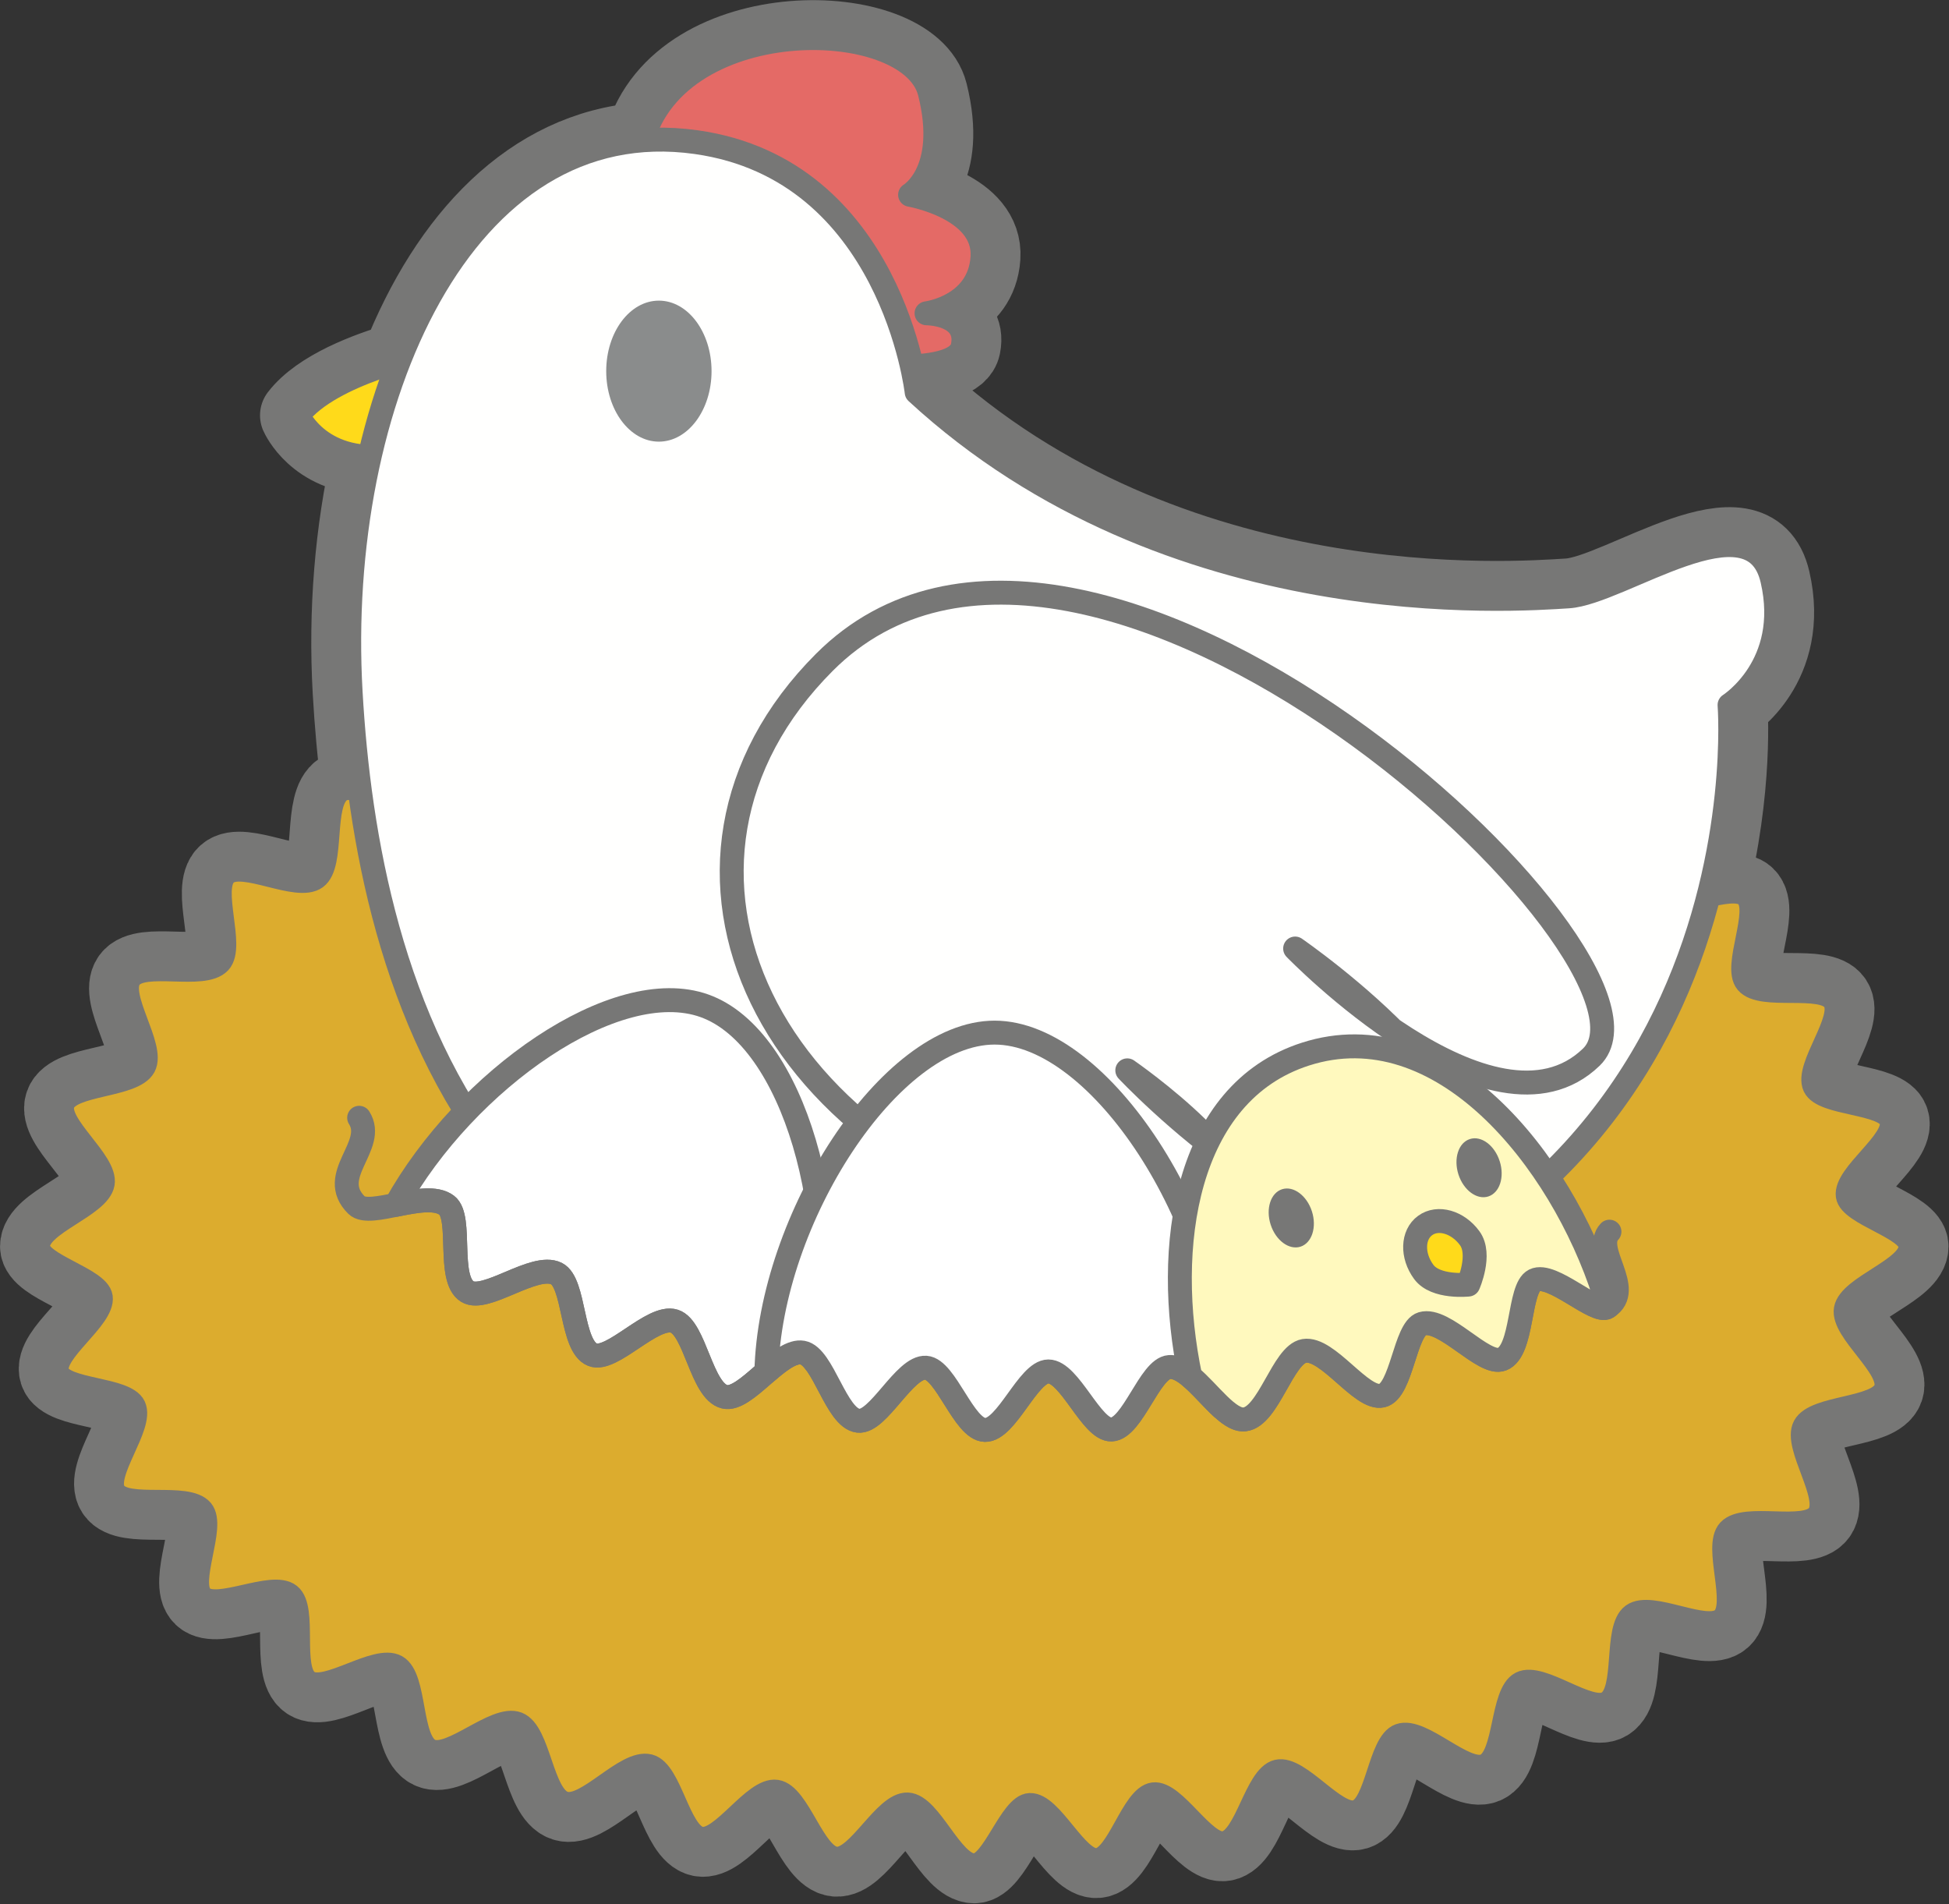 <?xml version="1.0" encoding="UTF-8"?>
<!DOCTYPE svg PUBLIC "-//W3C//DTD SVG 1.1//EN" "http://www.w3.org/Graphics/SVG/1.1/DTD/svg11.dtd">
<svg version="1.1" xmlns="http://www.w3.org/2000/svg" xmlns:xlink="http://www.w3.org/1999/xlink" x="0" y="0" width="607" height="593" viewBox="0, 0, 607, 593">
  <rect x="0" y="0" width="607" height="593" fill="#333333" stroke="none"/>
  <g id="Layer_1">
    <g>
      <path d="M595.031,388.135 C595.031,382.386 576.261,377.984 575.468,372.375 C574.533,365.793 591.014,355.275 589.031,348.916 C587.219,343.051 567.814,343.961 565.154,338.318 C562.298,332.246 575.05,317.348 571.277,311.574 C567.556,305.848 548.612,311.269 544.05,305.866 C539.88,300.944 548.823,283.547 544.006,278.915 C541.859,276.846 537.165,277.643 532.173,278.741 C540.732,245.378 538.654,219.538 538.654,219.538 C538.654,219.538 558.133,207.237 551.984,180.588 C545.833,153.932 504.831,184.688 488.434,185.714 C472.034,186.736 364.411,194.94 285.493,122.16 C285.493,122.16 285.143,119.064 284.023,114.11 C291.906,113.72 298.977,112.136 299.842,107.811 C301.886,97.563 288.564,97.563 288.564,97.563 C288.564,97.563 304.96,95.511 305.99,80.133 C307.012,64.758 283.438,60.661 283.438,60.661 C283.438,60.661 295.735,53.491 289.586,28.893 C283.565,4.805 211.694,3.319 200.056,43.701 C165.25,46.419 139.433,73.969 124.296,112.283 C114.377,115.195 99.367,120.785 92.793,129.334 C92.793,129.334 98.214,141.709 115.099,142.266 C109.831,165.273 107.772,190.392 109.194,215.434 C109.743,225.108 110.636,235.372 112.039,245.956 C109.668,245.271 107.596,245.105 106.123,245.997 C99.855,249.788 104.061,269.118 98.349,273.28 C92.543,277.485 75.531,267.474 70.343,272.025 C65.068,276.649 72.948,294.665 68.349,299.605 C63.376,304.957 44.592,298.779 40.467,304.462 C36.254,310.25 48.099,325.989 44.825,332.089 C41.5,338.303 21.84,337.23 19.548,343.714 C17.204,350.305 33.198,361.729 31.99,368.576 C30.76,375.521 11.824,380.982 11.824,388.135 C11.824,393.891 30.582,398.296 31.389,403.91 C32.314,410.495 15.848,421.009 17.816,427.368 C19.642,433.233 39.04,432.316 41.696,437.966 C44.556,444.03 31.812,458.939 35.58,464.713 C39.306,470.436 58.242,465.018 62.808,470.411 C66.966,475.344 58.031,492.73 62.848,497.372 C67.6,501.942 84.804,492.508 90.149,496.769 C95.417,500.967 90.083,519.896 95.89,523.771 C101.602,527.587 117.209,515.526 123.419,519.012 C129.524,522.439 127.41,542.092 133.955,545.174 C140.394,548.204 154.339,534.135 161.172,536.813 C167.898,539.447 168.619,559.278 175.695,561.552 C182.662,563.79 194.9,548.121 202.18,549.986 C208.762,551.682 211.355,571.19 218.166,572.554 C224.886,573.907 234.88,556.925 241.807,557.951 C248.642,558.958 253.325,578.12 260.332,578.797 C267.259,579.478 275.605,561.592 282.685,561.931 C289.684,562.269 296.302,580.881 303.425,580.881 C309.363,580.881 314.882,562.32 320.735,562.087 C327.401,561.818 335.161,579.805 341.694,579.244 C348.276,578.684 352.787,559.628 359.216,558.769 C365.717,557.9 375.001,575.115 381.328,573.958 C388.204,572.711 391.202,553.243 397.863,551.664 C404.59,550.078 415.923,566.155 422.41,564.244 C428.954,562.32 429.671,542.696 435.947,540.455 C442.747,538.035 456.113,552.592 462.564,549.831 C469.097,547.014 467.595,527.354 473.732,524.207 C479.958,521.027 494.946,533.782 500.734,530.272 C506.996,526.481 502.79,507.151 508.505,503.004 C514.308,498.792 531.316,508.796 536.504,504.245 C541.776,499.621 533.899,481.612 538.498,476.664 C543.472,471.32 562.258,477.497 566.387,471.8 C570.593,466.009 558.751,450.273 562.029,444.18 C565.355,437.976 585.008,439.058 587.307,432.563 C589.642,425.963 573.656,414.54 574.864,407.693 C576.094,400.755 595.031,395.294 595.031,388.135 z" fill="#FFDA1A"/>
      <path d="M595.031,388.135 C595.031,382.386 576.261,377.984 575.468,372.375 C574.533,365.793 591.014,355.275 589.031,348.916 C587.219,343.051 567.814,343.961 565.154,338.318 C562.298,332.246 575.05,317.348 571.277,311.574 C567.556,305.848 548.612,311.269 544.05,305.866 C539.88,300.944 548.823,283.547 544.006,278.915 C541.859,276.846 537.165,277.643 532.173,278.741 C540.732,245.378 538.654,219.538 538.654,219.538 C538.654,219.538 558.133,207.237 551.984,180.588 C545.833,153.932 504.831,184.688 488.434,185.714 C472.034,186.736 364.411,194.94 285.493,122.16 C285.493,122.16 285.143,119.064 284.023,114.11 C291.906,113.72 298.977,112.136 299.842,107.811 C301.886,97.563 288.564,97.563 288.564,97.563 C288.564,97.563 304.96,95.511 305.99,80.133 C307.012,64.758 283.438,60.661 283.438,60.661 C283.438,60.661 295.735,53.491 289.586,28.893 C283.565,4.805 211.694,3.319 200.056,43.701 C165.25,46.419 139.433,73.969 124.296,112.283 C114.377,115.195 99.367,120.785 92.793,129.334 C92.793,129.334 98.214,141.709 115.099,142.266 C109.831,165.273 107.772,190.392 109.194,215.434 C109.743,225.108 110.636,235.372 112.039,245.956 C109.668,245.271 107.596,245.105 106.123,245.997 C99.855,249.788 104.061,269.118 98.349,273.28 C92.543,277.485 75.531,267.474 70.343,272.025 C65.068,276.649 72.948,294.665 68.349,299.605 C63.376,304.957 44.592,298.779 40.467,304.462 C36.254,310.25 48.099,325.989 44.825,332.089 C41.5,338.303 21.84,337.23 19.548,343.714 C17.204,350.305 33.198,361.729 31.99,368.576 C30.76,375.521 11.824,380.982 11.824,388.135 C11.824,393.891 30.582,398.296 31.389,403.91 C32.314,410.495 15.848,421.009 17.816,427.368 C19.642,433.233 39.04,432.316 41.696,437.966 C44.556,444.03 31.812,458.939 35.58,464.713 C39.306,470.436 58.242,465.018 62.808,470.411 C66.966,475.344 58.031,492.73 62.848,497.372 C67.6,501.942 84.804,492.508 90.149,496.769 C95.417,500.967 90.083,519.896 95.89,523.771 C101.602,527.587 117.209,515.526 123.419,519.012 C129.524,522.439 127.41,542.092 133.955,545.174 C140.394,548.204 154.339,534.135 161.172,536.813 C167.898,539.447 168.619,559.278 175.695,561.552 C182.662,563.79 194.9,548.121 202.18,549.986 C208.762,551.682 211.355,571.19 218.166,572.554 C224.886,573.907 234.88,556.925 241.807,557.951 C248.642,558.958 253.325,578.12 260.332,578.797 C267.259,579.478 275.605,561.592 282.685,561.931 C289.684,562.269 296.302,580.881 303.425,580.881 C309.363,580.881 314.882,562.32 320.735,562.087 C327.401,561.818 335.161,579.805 341.694,579.244 C348.276,578.684 352.787,559.628 359.216,558.769 C365.717,557.9 375.001,575.115 381.328,573.958 C388.204,572.711 391.202,553.243 397.863,551.664 C404.59,550.078 415.923,566.155 422.41,564.244 C428.954,562.32 429.671,542.696 435.947,540.455 C442.747,538.035 456.113,552.592 462.564,549.831 C469.097,547.014 467.595,527.354 473.732,524.207 C479.958,521.027 494.946,533.782 500.734,530.272 C506.996,526.481 502.79,507.151 508.505,503.004 C514.308,498.792 531.316,508.796 536.504,504.245 C541.776,499.621 533.899,481.612 538.498,476.664 C543.472,471.32 562.258,477.497 566.387,471.8 C570.593,466.009 558.751,450.273 562.029,444.18 C565.355,437.976 585.008,439.058 587.307,432.563 C589.642,425.963 573.656,414.54 574.864,407.693 C576.094,400.755 595.031,395.294 595.031,388.135 z" fill-opacity="0" stroke="#777776" stroke-width="23.623" stroke-linecap="round" stroke-linejoin="round"/>
    </g>
    <g>
      <path d="M595.031,388.135 C595.031,395.294 576.094,400.755 574.864,407.693 C573.656,414.54 589.642,425.963 587.307,432.563 C585.008,439.058 565.355,437.976 562.029,444.18 C558.751,450.273 570.593,466.009 566.387,471.8 C562.258,477.497 543.472,471.32 538.498,476.664 C533.899,481.612 541.776,499.621 536.504,504.245 C531.316,508.796 514.308,498.792 508.505,503.004 C502.79,507.151 506.996,526.481 500.734,530.272 C494.946,533.782 479.958,521.027 473.732,524.207 C467.595,527.354 469.097,547.014 462.564,549.831 C456.113,552.592 442.747,538.035 435.947,540.455 C429.671,542.696 428.954,562.32 422.409,564.244 C415.923,566.155 404.59,550.078 397.863,551.664 C391.202,553.243 388.204,572.711 381.328,573.958 C375.001,575.115 365.717,557.9 359.216,558.769 C352.787,559.628 348.276,578.684 341.695,579.244 C335.161,579.805 327.401,561.818 320.735,562.087 C314.882,562.32 309.363,580.881 303.426,580.881 C296.302,580.881 289.684,562.269 282.685,561.931 C275.605,561.593 267.259,579.478 260.332,578.797 C253.325,578.12 248.642,558.958 241.807,557.951 C234.88,556.925 224.886,573.907 218.166,572.554 C211.355,571.19 208.762,551.682 202.18,549.986 C194.9,548.121 182.662,563.79 175.695,561.552 C168.619,559.278 167.898,539.447 161.172,536.813 C154.339,534.135 140.394,548.204 133.955,545.174 C127.41,542.092 129.524,522.439 123.419,519.012 C117.209,515.526 101.602,527.587 95.89,523.771 C90.083,519.896 95.417,500.967 90.149,496.769 C84.804,492.508 67.6,501.942 62.848,497.372 C58.031,492.73 66.966,475.344 62.808,470.411 C58.242,465.018 39.306,470.436 35.58,464.713 C31.812,458.939 44.556,444.03 41.696,437.966 C39.04,432.316 19.642,433.233 17.816,427.368 C15.848,421.009 32.314,410.495 31.389,403.91 C30.582,398.296 11.824,393.891 11.824,388.135 C11.824,380.982 30.76,375.521 31.99,368.576 C33.198,361.729 17.204,350.305 19.548,343.714 C21.84,337.23 41.5,338.303 44.825,332.089 C48.099,325.989 36.254,310.25 40.467,304.462 C44.592,298.779 63.376,304.957 68.349,299.605 C72.948,294.665 65.068,276.649 70.343,272.025 C75.531,267.474 92.543,277.485 98.349,273.28 C104.061,269.118 99.855,249.788 106.123,245.997 C111.901,242.494 126.893,255.249 133.115,252.07 C139.252,248.923 137.753,229.255 144.284,226.454 C150.738,223.685 164.104,238.252 170.903,235.822 C177.175,233.584 177.896,213.956 184.444,212.032 C190.924,210.122 202.257,226.199 208.991,224.609 C215.641,223.034 218.65,203.562 225.526,202.315 C231.849,201.162 241.133,218.373 247.628,217.508 C254.067,216.649 258.574,197.596 265.171,197.029 C271.694,196.465 279.454,214.459 286.119,214.193 C291.965,213.956 297.492,195.399 303.426,195.399 C310.552,195.399 317.177,214.008 324.17,214.342 C331.25,214.684 339.596,196.803 346.523,197.476 C353.533,198.156 358.223,217.315 365.055,218.326 C371.975,219.352 381.969,202.373 388.691,203.719 C395.502,205.087 398.092,224.595 404.674,226.29 C411.946,228.149 424.192,212.487 431.159,214.721 C438.239,216.995 438.963,236.822 445.686,239.464 C452.522,242.142 466.46,228.065 472.899,231.107 C479.444,234.185 477.33,253.838 483.438,257.264 C489.638,260.75 505.253,248.69 510.969,252.506 C516.771,256.388 511.437,275.313 516.702,279.508 C522.05,283.779 539.258,274.338 544.006,278.915 C548.823,283.547 539.88,300.944 544.05,305.866 C548.612,311.269 567.556,305.848 571.277,311.574 C575.05,317.348 562.298,332.246 565.154,338.318 C567.814,343.961 587.219,343.051 589.031,348.916 C591.014,355.275 574.533,365.793 575.468,372.375 C576.261,377.984 595.031,382.386 595.031,388.135 z" fill="#DCAC2E"/>
      <path d="M595.031,388.135 C595.031,395.294 576.094,400.755 574.864,407.693 C573.656,414.54 589.642,425.963 587.307,432.563 C585.008,439.058 565.355,437.976 562.029,444.18 C558.751,450.273 570.593,466.009 566.387,471.8 C562.258,477.497 543.472,471.32 538.498,476.664 C533.899,481.612 541.776,499.621 536.504,504.245 C531.316,508.796 514.308,498.792 508.505,503.004 C502.79,507.151 506.996,526.481 500.734,530.272 C494.946,533.782 479.958,521.027 473.732,524.207 C467.595,527.354 469.097,547.014 462.564,549.831 C456.113,552.592 442.747,538.035 435.947,540.455 C429.671,542.696 428.954,562.32 422.409,564.244 C415.923,566.155 404.59,550.078 397.863,551.664 C391.202,553.243 388.204,572.711 381.328,573.958 C375.001,575.115 365.717,557.9 359.216,558.769 C352.787,559.628 348.276,578.684 341.695,579.244 C335.161,579.805 327.401,561.818 320.735,562.087 C314.882,562.32 309.363,580.881 303.426,580.881 C296.302,580.881 289.684,562.269 282.685,561.931 C275.605,561.593 267.259,579.478 260.332,578.797 C253.325,578.12 248.642,558.958 241.807,557.951 C234.88,556.925 224.886,573.907 218.166,572.554 C211.355,571.19 208.762,551.682 202.18,549.986 C194.9,548.121 182.662,563.79 175.695,561.552 C168.619,559.278 167.898,539.447 161.172,536.813 C154.339,534.135 140.394,548.204 133.955,545.174 C127.41,542.092 129.524,522.439 123.419,519.012 C117.209,515.526 101.602,527.587 95.89,523.771 C90.083,519.896 95.417,500.967 90.149,496.769 C84.804,492.508 67.6,501.942 62.848,497.372 C58.031,492.73 66.966,475.344 62.808,470.411 C58.242,465.018 39.306,470.436 35.58,464.713 C31.812,458.939 44.556,444.03 41.696,437.966 C39.04,432.316 19.642,433.233 17.816,427.368 C15.848,421.009 32.314,410.495 31.389,403.91 C30.582,398.296 11.824,393.891 11.824,388.135 C11.824,380.982 30.76,375.521 31.99,368.576 C33.198,361.729 17.204,350.305 19.548,343.714 C21.84,337.23 41.5,338.303 44.825,332.089 C48.099,325.989 36.254,310.25 40.467,304.462 C44.592,298.779 63.376,304.957 68.349,299.605 C72.948,294.665 65.068,276.649 70.343,272.025 C75.531,267.474 92.543,277.485 98.349,273.28 C104.061,269.118 99.855,249.788 106.123,245.997 C111.901,242.494 126.893,255.249 133.115,252.07 C139.252,248.923 137.753,229.255 144.284,226.454 C150.738,223.685 164.104,238.252 170.903,235.822 C177.175,233.584 177.896,213.956 184.444,212.032 C190.924,210.122 202.257,226.199 208.991,224.609 C215.641,223.034 218.65,203.562 225.526,202.315 C231.849,201.162 241.133,218.373 247.628,217.508 C254.067,216.649 258.574,197.596 265.171,197.029 C271.694,196.465 279.454,214.459 286.119,214.193 C291.965,213.956 297.492,195.399 303.426,195.399 C310.552,195.399 317.177,214.008 324.17,214.342 C331.25,214.684 339.596,196.803 346.523,197.476 C353.533,198.156 358.223,217.315 365.055,218.326 C371.975,219.352 381.969,202.373 388.691,203.719 C395.502,205.087 398.092,224.595 404.674,226.29 C411.946,228.149 424.192,212.487 431.159,214.721 C438.239,216.995 438.963,236.822 445.686,239.464 C452.522,242.142 466.46,228.065 472.899,231.107 C479.444,234.185 477.33,253.838 483.438,257.264 C489.638,260.75 505.253,248.69 510.969,252.506 C516.771,256.388 511.437,275.313 516.702,279.508 C522.05,283.779 539.258,274.338 544.006,278.915 C548.823,283.547 539.88,300.944 544.05,305.866 C548.612,311.269 567.556,305.848 571.277,311.574 C575.05,317.348 562.298,332.246 565.154,338.318 C567.814,343.961 587.219,343.051 589.031,348.916 C591.014,355.275 574.533,365.793 575.468,372.375 C576.261,377.984 595.031,382.386 595.031,388.135 z" fill-opacity="0" stroke="#777776" stroke-width="7.451" stroke-linecap="round" stroke-linejoin="round"/>
    </g>
    <g>
      <path d="M199.39,46.31 C208.616,3.259 283.438,4.296 289.586,28.893 C295.735,53.491 283.438,60.661 283.438,60.661 C283.438,60.661 307.012,64.758 305.99,80.133 C304.96,95.511 288.564,97.563 288.564,97.563 C288.564,97.563 301.886,97.563 299.842,107.811 C297.793,118.063 260.892,112.937 260.892,112.937 L199.39,46.31 z" fill="#E46A66"/>
      <path d="M199.39,46.31 C208.616,3.259 283.438,4.296 289.586,28.893 C295.735,53.491 283.438,60.661 283.438,60.661 C283.438,60.661 307.012,64.758 305.99,80.133 C304.96,95.511 288.564,97.563 288.564,97.563 C288.564,97.563 301.886,97.563 299.842,107.811 C297.793,118.063 260.892,112.937 260.892,112.937 L199.39,46.31 z" fill-opacity="0" stroke="#777776" stroke-width="7.451" stroke-linecap="round" stroke-linejoin="round"/>
    </g>
    <g>
      <path d="M133.791,109.863 C133.791,109.863 103.038,116.011 92.793,129.334 C92.793,129.334 99.964,145.735 123.539,141.635 L133.791,109.863 z" fill="#FFDA1A"/>
      <path d="M133.791,109.863 C133.791,109.863 103.038,116.011 92.793,129.334 C92.793,129.334 99.964,145.735 123.539,141.635 L133.791,109.863 z" fill-opacity="0" stroke="#777776" stroke-width="7.451" stroke-linecap="round" stroke-linejoin="round"/>
    </g>
    <g>
      <path d="M216.817,44.264 C144.048,34.013 104.072,125.238 109.194,215.434 C114.316,305.633 149.163,447.087 351.085,422.479 C553.01,397.881 538.654,219.538 538.654,219.538 C538.654,219.538 558.133,207.237 551.984,180.588 C545.833,153.932 504.831,184.688 488.434,185.714 C472.034,186.736 364.411,194.94 285.493,122.16 C285.493,122.16 277.711,52.843 216.817,44.264 z" fill="#FFFFFE"/>
      <path d="M216.817,44.264 C144.048,34.013 104.072,125.238 109.194,215.434 C114.316,305.633 149.163,447.087 351.085,422.479 C553.01,397.881 538.654,219.538 538.654,219.538 C538.654,219.538 558.133,207.237 551.984,180.588 C545.833,153.932 504.831,184.688 488.434,185.714 C472.034,186.736 364.411,194.94 285.493,122.16 C285.493,122.16 277.711,52.843 216.817,44.264 z" fill-opacity="0" stroke="#777776" stroke-width="7.451" stroke-linecap="round" stroke-linejoin="round"/>
    </g>
    <path d="M221.606,115.573 C221.606,127.695 214.257,137.533 205.198,137.533 C196.14,137.533 188.801,127.695 188.801,115.573 C188.801,103.441 196.14,93.619 205.198,93.619 C214.257,93.619 221.606,103.441 221.606,115.573" fill="#8A8C8C"/>
    <g>
      <path d="M256.788,206.207 C194.268,268.728 237.313,363.032 345.962,385.581 C345.962,385.581 376.711,397.881 386.964,381.477 C397.208,365.08 351.085,333.312 351.085,333.312 C351.085,333.312 414.635,400.955 448.462,375.325 C482.286,349.709 403.357,295.378 403.357,295.378 C403.357,295.378 464.855,358.928 495.604,329.201 C526.358,299.488 338.784,124.208 256.788,206.207 z" fill="#FFFFFE"/>
      <path d="M256.788,206.207 C194.268,268.728 237.313,363.032 345.962,385.581 C345.962,385.581 376.711,397.881 386.964,381.477 C397.208,365.08 351.085,333.312 351.085,333.312 C351.085,333.312 414.635,400.955 448.462,375.325 C482.286,349.709 403.357,295.378 403.357,295.378 C403.357,295.378 464.855,358.928 495.604,329.201 C526.358,299.488 338.784,124.208 256.788,206.207 z" fill-opacity="0" stroke="#777776" stroke-width="7.451" stroke-linecap="round" stroke-linejoin="round"/>
    </g>
    <g>
      <path d="M219.407,313.219 C191.866,303.364 145.03,336.197 123.303,375.19 C129.27,373.993 135.73,372.698 139.15,375.339 C144.08,379.148 139.179,398.227 145.532,402.192 C151.2,405.728 166.447,393.174 173.316,396.608 C179.119,399.518 177.809,419.161 184.525,421.86 C190.553,424.29 203.206,409.254 210.006,411.426 C216.522,413.5 218.417,433.2 225.675,434.961 C232.195,436.547 242.814,419.936 249.963,421.209 C251.378,421.463 252.677,422.628 253.911,424.253 C262.792,379.989 247.402,323.245 219.407,313.219 z" fill="#FFFFFF"/>
      <path d="M219.407,313.219 C191.866,303.364 145.03,336.197 123.303,375.19 C129.27,373.993 135.73,372.698 139.15,375.339 C144.08,379.148 139.179,398.227 145.532,402.192 C151.2,405.728 166.447,393.174 173.316,396.608 C179.119,399.518 177.809,419.161 184.525,421.86 C190.553,424.29 203.206,409.254 210.006,411.426 C216.522,413.5 218.417,433.2 225.675,434.961 C232.195,436.547 242.814,419.936 249.963,421.209 C251.378,421.463 252.677,422.628 253.911,424.253 C262.792,379.989 247.402,323.245 219.407,313.219 z" fill-opacity="0" stroke="#777776" stroke-width="7.451" stroke-linecap="round" stroke-linejoin="round"/>
    </g>
    <path d="M111.854,348.083 C117.409,356.814 101.667,366.015 111.046,375.293 C115.263,379.461 132.682,370.344 139.15,375.339 C144.08,379.148 139.179,398.227 145.532,402.192 C151.2,405.728 166.447,393.174 173.316,396.608 C179.119,399.518 177.809,419.161 184.525,421.86 C190.553,424.29 203.206,409.254 210.006,411.426 C216.522,413.5 218.417,433.2 225.675,434.961 C232.195,436.547 242.814,419.936 249.963,421.209 C256.381,422.348 260.336,441.586 267.284,442.419 C273.513,443.179 281.717,425.436 288.375,425.917 C294.621,426.361 300.147,445.104 306.761,445.286 C313.474,445.457 320.194,427.095 326.499,427.074 C333.142,427.047 339.934,445.369 346.152,445.144 C352.733,444.904 358.077,426.138 364.186,425.702 C371.767,425.149 380.753,442.816 387.636,441.997 C395.106,441.113 399.519,421.834 406.184,420.678 C413.511,419.422 424.032,436.092 430.435,434.59 C436.569,433.16 437.555,413.816 442.881,412.23 C449.848,410.156 462.094,425.436 467.766,423.257 C474.471,420.67 472.855,401.203 477.88,398.693 C483.344,395.964 496.937,409.382 500.567,407.06 C509.168,401.574 495.892,389.142 501.251,383.551" fill-opacity="0" stroke="#777776" stroke-width="7.451" stroke-linecap="round" stroke-linejoin="round"/>
    <g>
      <path d="M309.759,321.561 C277.155,321.561 239.813,379.571 238.674,427.263 C242.68,423.803 246.682,420.63 249.963,421.209 C256.381,422.348 260.336,441.586 267.284,442.419 C273.513,443.179 281.717,425.436 288.375,425.917 C294.621,426.361 300.147,445.104 306.761,445.286 C313.474,445.457 320.194,427.095 326.499,427.074 C333.142,427.047 339.934,445.369 346.152,445.144 C352.733,444.904 358.077,426.138 364.186,425.702 C369.348,425.331 375.158,433.393 380.513,438.322 C380.768,435.462 380.899,432.523 380.899,429.485 C380.899,381.393 342.87,321.561 309.759,321.561 z" fill="#FFFFFF"/>
      <path d="M309.759,321.561 C277.155,321.561 239.813,379.571 238.674,427.263 C242.68,423.803 246.682,420.63 249.963,421.209 C256.381,422.348 260.336,441.586 267.284,442.419 C273.513,443.179 281.717,425.436 288.375,425.917 C294.621,426.361 300.147,445.104 306.761,445.286 C313.474,445.457 320.194,427.095 326.499,427.074 C333.142,427.047 339.934,445.369 346.152,445.144 C352.733,444.904 358.077,426.138 364.186,425.702 C369.348,425.331 375.158,433.393 380.513,438.322 C380.768,435.462 380.899,432.523 380.899,429.485 C380.899,381.393 342.87,321.561 309.759,321.561 z" fill-opacity="0" stroke="#777776" stroke-width="7.451" stroke-linecap="round" stroke-linejoin="round"/>
    </g>
    <g>
      <path d="M387.636,441.997 C395.106,441.113 399.519,421.834 406.184,420.678 C413.511,419.422 424.032,436.092 430.435,434.59 C436.569,433.16 437.555,413.816 442.881,412.23 C449.848,410.156 462.094,425.436 467.766,423.257 C474.471,420.67 472.855,401.203 477.88,398.693 C483.344,395.964 496.937,409.382 500.567,407.06 C500.636,407.017 500.676,406.965 500.734,406.926 C500.388,405.645 500.098,404.39 499.675,403.083 C486.08,360.776 448.75,314.696 406.591,328.252 C369.108,340.286 362.213,388.375 370.69,428.634 C376.551,433.491 382.649,442.594 387.636,441.997 z" fill="#FFF9BE"/>
      <path d="M387.636,441.997 C395.106,441.113 399.519,421.834 406.184,420.678 C413.511,419.422 424.032,436.092 430.435,434.59 C436.569,433.16 437.555,413.816 442.881,412.23 C449.848,410.156 462.094,425.436 467.766,423.257 C474.471,420.67 472.855,401.203 477.88,398.693 C483.344,395.964 496.937,409.382 500.567,407.06 C500.636,407.017 500.676,406.965 500.734,406.926 C500.388,405.645 500.098,404.39 499.675,403.083 C486.08,360.776 448.75,314.696 406.591,328.252 C369.108,340.286 362.213,388.375 370.69,428.634 C376.551,433.491 382.649,442.594 387.636,441.997 z" fill-opacity="0" stroke="#777776" stroke-width="7.451" stroke-linecap="round" stroke-linejoin="round"/>
    </g>
    <path d="M408.585,377.217 C410.17,382.157 408.573,387.08 405.031,388.223 C401.476,389.36 397.315,386.276 395.731,381.346 C394.142,376.402 395.739,371.48 399.282,370.341 C402.825,369.198 406.993,372.288 408.585,377.217" fill="#777776"/>
    <path d="M467.065,361.591 C468.657,366.522 467.069,371.449 463.518,372.588 C459.974,373.726 455.804,370.656 454.211,365.71 C452.641,360.772 454.222,355.848 457.78,354.707 C461.324,353.567 465.48,356.651 467.065,361.591" fill="#777776"/>
    <g>
      <path d="M457.73,385.591 C461.444,390.677 457.291,400.026 457.291,400.026 C457.291,400.026 447.107,401.148 443.396,396.058 C439.674,390.983 439.874,384.52 443.839,381.634 C447.802,378.733 454.019,380.501 457.73,385.591 z" fill="#FFDA1A"/>
      <path d="M457.73,385.591 C461.444,390.677 457.291,400.026 457.291,400.026 C457.291,400.026 447.107,401.148 443.396,396.058 C439.674,390.983 439.874,384.52 443.839,381.634 C447.802,378.733 454.019,380.501 457.73,385.591 z" fill-opacity="0" stroke="#777776" stroke-width="7.451" stroke-linecap="round" stroke-linejoin="round"/>
    </g>
  </g>
</svg>
